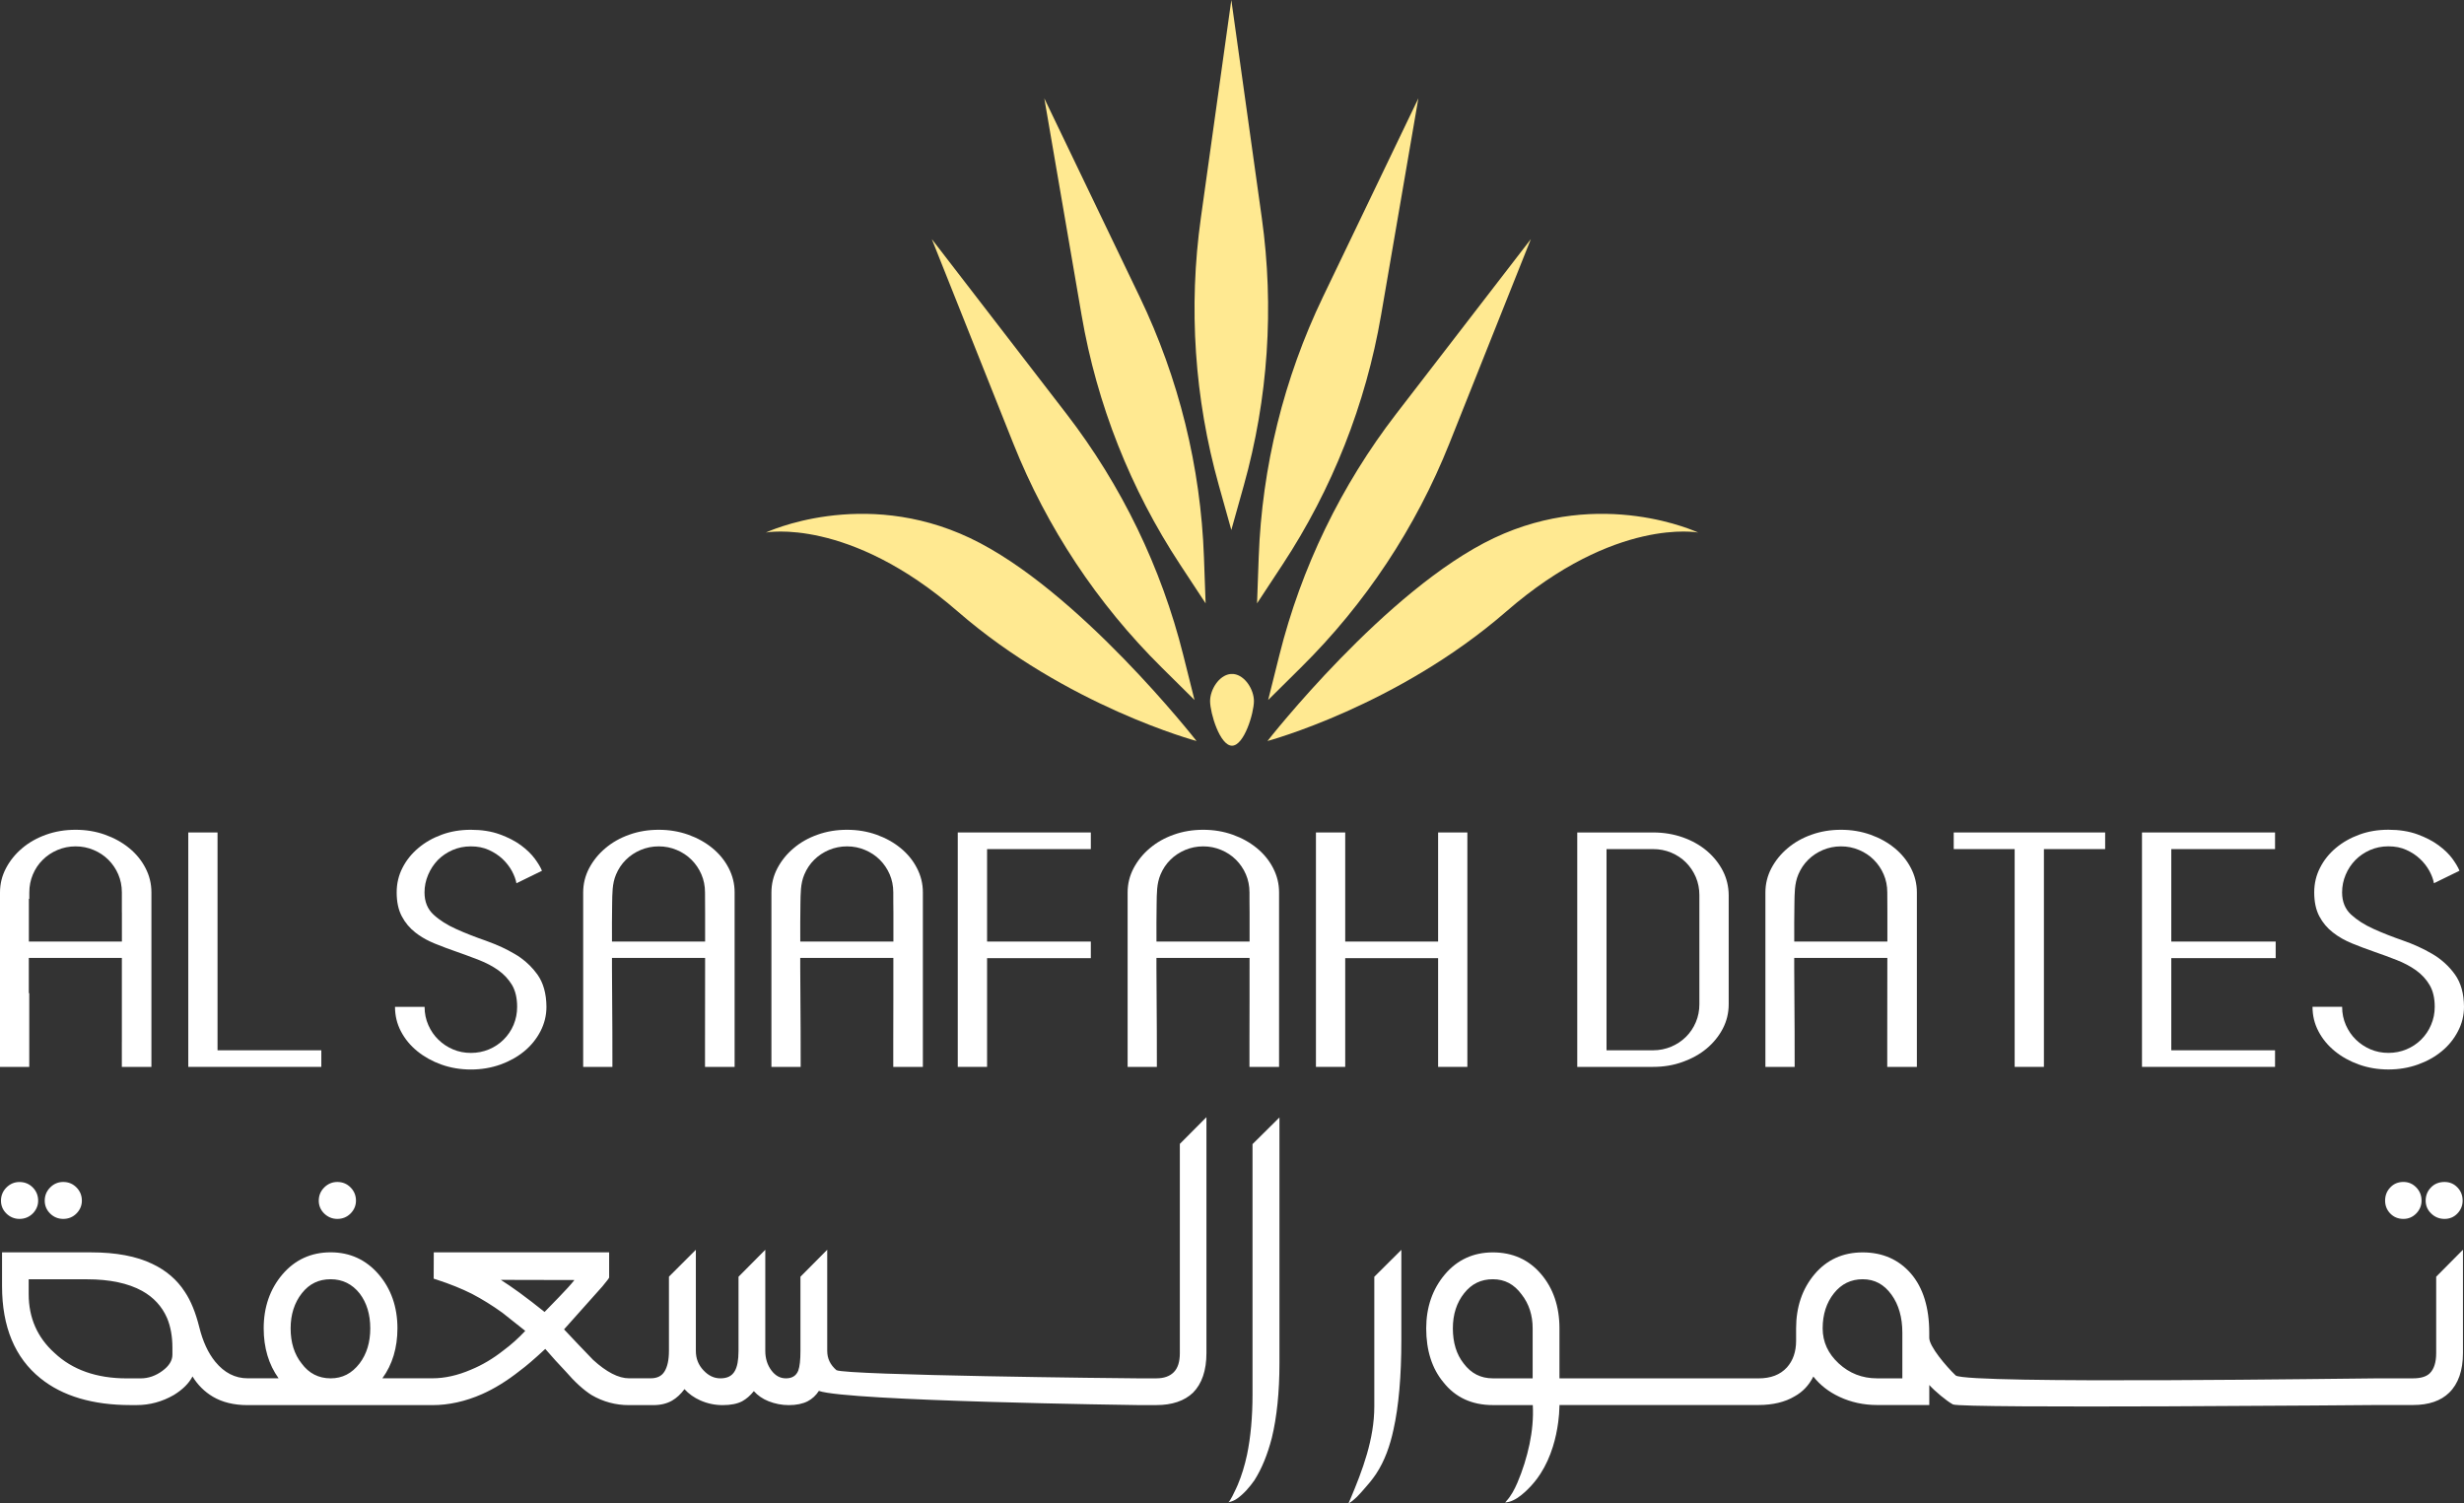 <?xml version="1.0" encoding="UTF-8"?>
<svg xmlns="http://www.w3.org/2000/svg" width="177" height="108" viewBox="0 0 177 108" fill="none">
  <rect x="0" y="0" width="177" height="108" fill="#333333" stroke="none"/>
  <path d="M15.626 75.449V59.801H13.525V76.641H23.082V75.449H15.626Z" fill="white"></path>
  <path d="M38.6 69.998C38.266 69.539 37.872 69.141 37.411 68.811C37.271 68.711 37.127 68.615 36.973 68.529C36.379 68.177 35.745 67.885 35.069 67.641C35.004 67.612 34.937 67.588 34.872 67.567C34.122 67.306 33.42 67.033 32.771 66.739C32.118 66.447 31.574 66.102 31.144 65.705C30.711 65.305 30.495 64.774 30.495 64.109C30.495 63.671 30.582 63.25 30.755 62.843C30.928 62.436 31.159 62.087 31.449 61.785C31.743 61.486 32.093 61.247 32.5 61.068C32.906 60.891 33.346 60.8 33.822 60.8C34.31 60.8 34.74 60.886 35.115 61.058C35.49 61.228 35.817 61.441 36.096 61.702C36.37 61.963 36.596 62.25 36.769 62.563C36.939 62.881 37.05 63.178 37.098 63.451L38.932 62.554C38.836 62.309 38.663 62.02 38.418 61.687C38.172 61.355 37.843 61.034 37.427 60.725C37.011 60.419 36.502 60.156 35.899 59.936C35.298 59.718 34.605 59.608 33.824 59.608C33.074 59.608 32.375 59.723 31.733 59.96C31.089 60.194 30.526 60.517 30.048 60.922C29.567 61.326 29.187 61.8 28.911 62.343C28.632 62.886 28.495 63.475 28.495 64.107C28.495 64.789 28.618 65.363 28.863 65.822C29.106 66.287 29.433 66.674 29.839 66.99C30.159 67.241 30.514 67.457 30.901 67.636C31.007 67.689 31.118 67.737 31.231 67.782C31.755 67.995 32.281 68.191 32.822 68.378C33.218 68.517 33.615 68.66 34.002 68.809C34.137 68.857 34.274 68.912 34.408 68.964C34.93 69.168 35.394 69.414 35.803 69.704C36.209 69.996 36.536 70.35 36.783 70.761C37.026 71.178 37.148 71.697 37.148 72.331C37.148 72.786 37.062 73.216 36.894 73.621C36.723 74.025 36.483 74.377 36.182 74.676C35.882 74.978 35.526 75.215 35.12 75.385C34.714 75.554 34.283 75.638 33.827 75.638C33.37 75.638 32.94 75.554 32.543 75.385C32.142 75.215 31.793 74.983 31.493 74.688C31.19 74.396 30.949 74.047 30.771 73.642C30.591 73.238 30.5 72.8 30.5 72.329H28.375C28.375 72.96 28.517 73.549 28.803 74.092C29.087 74.635 29.478 75.109 29.976 75.514C30.473 75.918 31.053 76.241 31.711 76.476C32.37 76.71 33.077 76.83 33.827 76.83C34.574 76.83 35.281 76.71 35.942 76.476C36.6 76.241 37.173 75.918 37.665 75.514C38.153 75.109 38.54 74.631 38.826 74.078C39.11 73.528 39.254 72.941 39.254 72.326C39.247 71.379 39.031 70.599 38.6 69.998Z" fill="white"></path>
  <path d="M52.343 62.357C52.059 61.807 51.667 61.328 51.17 60.922C50.675 60.517 50.096 60.194 49.437 59.96C48.773 59.725 48.069 59.608 47.322 59.608C46.572 59.608 45.867 59.723 45.206 59.96C44.543 60.194 43.971 60.52 43.483 60.936C42.992 61.348 42.608 61.828 42.319 62.372C42.036 62.915 41.892 63.494 41.892 64.109V76.641H43.992C43.992 74.951 43.99 73.262 43.973 71.573C43.966 70.891 43.961 70.206 43.961 69.524C43.961 69.287 43.961 69.05 43.961 68.811H50.651C50.651 68.811 50.651 74.858 50.644 74.858V76.641H52.771V64.109C52.773 63.494 52.627 62.908 52.343 62.357ZM50.651 67.639H43.961C43.961 66.732 43.954 65.825 43.973 64.918C43.988 64.202 43.968 63.494 44.252 62.822C44.423 62.417 44.658 62.063 44.961 61.764C45.262 61.465 45.617 61.23 46.024 61.058C46.43 60.888 46.86 60.8 47.319 60.8C47.776 60.8 48.206 60.886 48.612 61.058C49.019 61.228 49.374 61.462 49.675 61.764C49.975 62.063 50.211 62.41 50.384 62.81C50.555 63.205 50.644 63.64 50.644 64.109C50.644 64.109 50.644 65.552 50.651 65.552V67.639Z" fill="white"></path>
  <path d="M65.866 62.357C65.583 61.807 65.191 61.328 64.693 60.922C64.198 60.517 63.619 60.194 62.96 59.96C62.297 59.725 61.593 59.608 60.845 59.608C60.095 59.608 59.391 59.723 58.73 59.96C58.066 60.194 57.494 60.52 57.006 60.936C56.516 61.348 56.131 61.828 55.843 62.372C55.559 62.915 55.415 63.494 55.415 64.109V76.641H57.516C57.516 74.951 57.514 73.262 57.497 71.573C57.489 70.891 57.485 70.206 57.485 69.524C57.485 69.287 57.485 69.05 57.485 68.811H64.174C64.174 68.811 64.174 74.858 64.167 74.858V76.641H66.294V64.109C66.297 63.494 66.152 62.908 65.866 62.357ZM64.177 67.639H57.487C57.487 66.732 57.48 65.825 57.499 64.918C57.514 64.202 57.494 63.494 57.778 62.822C57.949 62.417 58.184 62.063 58.487 61.764C58.788 61.465 59.143 61.23 59.549 61.058C59.956 60.888 60.386 60.8 60.845 60.8C61.302 60.8 61.732 60.886 62.138 61.058C62.544 61.228 62.9 61.462 63.201 61.764C63.501 62.063 63.737 62.41 63.91 62.81C64.08 63.205 64.169 63.64 64.169 64.109C64.169 64.109 64.169 65.552 64.177 65.552V67.639Z" fill="white"></path>
  <path d="M91.453 62.357C91.17 61.807 90.778 61.328 90.28 60.922C89.785 60.517 89.206 60.194 88.547 59.96C87.884 59.725 87.18 59.608 86.432 59.608C85.682 59.608 84.978 59.723 84.317 59.96C83.653 60.194 83.081 60.52 82.593 60.936C82.103 61.348 81.718 61.828 81.43 62.372C81.146 62.915 81.002 63.494 81.002 64.109V76.641H83.103C83.103 74.951 83.1 73.262 83.084 71.573C83.076 70.891 83.072 70.206 83.072 69.524C83.072 69.287 83.072 69.05 83.072 68.811H89.761C89.761 68.811 89.761 74.858 89.754 74.858V76.641H91.881V64.109C91.884 63.494 91.737 62.908 91.453 62.357ZM89.763 67.639H83.074C83.074 66.732 83.067 65.825 83.086 64.918C83.1 64.202 83.081 63.494 83.365 62.822C83.535 62.417 83.771 62.063 84.074 61.764C84.374 61.465 84.73 61.23 85.136 61.058C85.543 60.888 85.973 60.8 86.432 60.8C86.889 60.8 87.319 60.886 87.725 61.058C88.131 61.228 88.487 61.462 88.788 61.764C89.088 62.063 89.324 62.41 89.497 62.81C89.667 63.205 89.756 63.64 89.756 64.109C89.756 64.109 89.756 65.552 89.763 65.552V67.639Z" fill="white"></path>
  <path d="M137.269 62.357C136.985 61.807 136.593 61.328 136.096 60.922C135.601 60.517 135.021 60.194 134.363 59.96C133.699 59.725 132.995 59.608 132.247 59.608C131.497 59.608 130.793 59.723 130.132 59.96C129.469 60.194 128.897 60.52 128.409 60.936C127.918 61.348 127.534 61.828 127.245 62.372C126.962 62.915 126.817 63.494 126.817 64.109V76.641H128.918C128.918 74.951 128.916 73.262 128.899 71.573C128.892 70.891 128.887 70.206 128.887 69.524C128.887 69.287 128.887 69.05 128.887 68.811H135.576C135.576 68.811 135.576 74.858 135.569 74.858V76.641H137.697V64.109C137.699 63.494 137.555 62.908 137.269 62.357ZM135.579 67.639H128.889C128.889 66.732 128.882 65.825 128.901 64.918C128.916 64.202 128.897 63.494 129.18 62.822C129.351 62.417 129.586 62.063 129.889 61.764C130.19 61.465 130.546 61.23 130.952 61.058C131.358 60.888 131.788 60.8 132.247 60.8C132.704 60.8 133.134 60.886 133.541 61.058C133.947 61.228 134.303 61.462 134.603 61.764C134.903 62.063 135.139 62.41 135.312 62.81C135.483 63.205 135.572 63.64 135.572 64.109C135.572 64.109 135.572 65.552 135.579 65.552V67.639Z" fill="white"></path>
  <path d="M10.451 62.357C10.168 61.807 9.776 61.328 9.278 60.922C8.781 60.517 8.201 60.194 7.543 59.96C6.884 59.725 6.178 59.608 5.428 59.608C4.678 59.608 3.973 59.723 3.312 59.96C2.654 60.194 2.077 60.52 1.589 60.936C1.101 61.348 0.714 61.828 0.428 62.372C0.144 62.915 0 63.494 0 64.109V76.641H2.101V71.343H2.07V68.811H8.754V74.858H8.752V76.641H10.877V64.109C10.879 63.494 10.737 62.908 10.451 62.357ZM8.759 67.639H2.074V64.566H2.106V64.109C2.106 63.654 2.19 63.228 2.36 62.822C2.531 62.417 2.767 62.063 3.072 61.764C3.372 61.465 3.726 61.23 4.134 61.058C4.538 60.888 4.971 60.8 5.428 60.8C5.884 60.8 6.317 60.886 6.723 61.058C7.129 61.228 7.485 61.462 7.786 61.764C8.086 62.063 8.322 62.41 8.495 62.81C8.665 63.205 8.754 63.64 8.754 64.109V65.552H8.757V67.639H8.759Z" fill="white"></path>
  <path d="M70.906 60.996V67.638H78.359V68.83H70.906V76.641H68.8V59.801H78.359V60.996H70.906Z" fill="white"></path>
  <path d="M105.407 59.801V76.641H103.306V68.83H96.633V76.641H94.53V59.801H96.633V67.638H103.306V59.801H105.407Z" fill="white"></path>
  <path d="M123.762 62.563C123.483 62.02 123.103 61.544 122.615 61.127C122.125 60.716 121.553 60.39 120.892 60.156C120.228 59.921 119.517 59.801 118.752 59.801H113.301V76.641H118.752C119.502 76.641 120.207 76.526 120.868 76.286C121.526 76.052 122.103 75.734 122.591 75.327C123.079 74.92 123.466 74.444 123.752 73.901C124.036 73.36 124.18 72.771 124.18 72.137V64.303C124.175 63.685 124.038 63.106 123.762 62.563ZM122.074 72.137C122.074 72.594 121.99 73.022 121.82 73.427C121.649 73.831 121.413 74.185 121.11 74.484C120.808 74.784 120.454 75.018 120.048 75.191C119.642 75.36 119.207 75.449 118.752 75.449H115.404V60.996H118.752C119.209 60.996 119.642 61.079 120.048 61.249C120.454 61.419 120.808 61.654 121.11 61.955C121.411 62.257 121.646 62.608 121.82 63.013C121.99 63.417 122.074 63.85 122.074 64.303V72.137Z" fill="white"></path>
  <path d="M140.345 59.801V60.996H144.722V76.641H146.823V60.996H151.222V59.801H140.345Z" fill="white"></path>
  <path d="M163.426 60.996V59.801H153.869V76.641H163.426V75.449H155.972V68.828H163.472V67.638H155.972V60.996H163.426Z" fill="white"></path>
  <path d="M176.346 69.998C175.916 69.4 175.372 68.907 174.723 68.526C174.07 68.144 173.368 67.825 172.618 67.564C171.87 67.303 171.168 67.031 170.517 66.736C169.868 66.445 169.325 66.1 168.89 65.703C168.459 65.303 168.243 64.772 168.243 64.107C168.243 63.669 168.327 63.248 168.498 62.841C168.669 62.434 168.902 62.085 169.197 61.783C169.491 61.484 169.841 61.245 170.248 61.065C170.654 60.888 171.094 60.797 171.567 60.797C172.058 60.797 172.488 60.883 172.863 61.056C173.238 61.225 173.565 61.438 173.839 61.699C174.118 61.96 174.339 62.247 174.512 62.561C174.683 62.879 174.793 63.176 174.841 63.449L176.675 62.551C176.579 62.307 176.406 62.017 176.166 61.685C175.92 61.352 175.591 61.032 175.173 60.723C174.759 60.417 174.248 60.153 173.647 59.933C173.041 59.715 172.351 59.605 171.567 59.605C170.817 59.605 170.123 59.72 169.479 59.957C168.834 60.192 168.272 60.515 167.791 60.919C167.31 61.324 166.931 61.797 166.657 62.341C166.378 62.884 166.241 63.472 166.241 64.104C166.241 64.786 166.363 65.361 166.606 65.82C166.851 66.284 167.178 66.672 167.587 66.988C167.993 67.306 168.459 67.569 168.981 67.78C169.503 67.993 170.031 68.189 170.567 68.376C171.108 68.562 171.635 68.758 172.159 68.962C172.68 69.165 173.144 69.412 173.553 69.701C173.959 69.993 174.286 70.347 174.529 70.759C174.774 71.175 174.897 71.695 174.897 72.329C174.897 72.783 174.81 73.214 174.637 73.618C174.466 74.023 174.231 74.375 173.928 74.674C173.627 74.975 173.272 75.212 172.865 75.382C172.459 75.552 172.024 75.636 171.57 75.636C171.115 75.636 170.688 75.552 170.286 75.382C169.89 75.212 169.536 74.98 169.236 74.686C168.935 74.394 168.695 74.044 168.515 73.64C168.337 73.236 168.245 72.798 168.245 72.326H166.118C166.118 72.958 166.26 73.547 166.548 74.09C166.832 74.633 167.224 75.107 167.721 75.511C168.217 75.916 168.796 76.239 169.455 76.473C170.113 76.708 170.82 76.827 171.57 76.827C172.32 76.827 173.024 76.708 173.685 76.473C174.344 76.239 174.921 75.916 175.409 75.511C175.899 75.107 176.283 74.628 176.569 74.076C176.858 73.525 177 72.939 177 72.324C176.995 71.379 176.779 70.599 176.346 69.998Z" fill="white"></path>
  <path d="M100.666 89.785V96.249C100.666 98.869 100.474 101.039 100.099 102.702C99.859 103.822 99.481 104.932 98.842 105.894C98.57 106.301 98.248 106.677 97.924 107.041C97.628 107.373 97.308 107.746 96.919 107.971C96.902 107.981 96.885 107.991 96.866 108C96.866 108 96.909 107.902 96.982 107.737C97.881 105.61 98.722 103.379 98.722 101.042V91.719L100.666 89.785Z" fill="white"></path>
  <path d="M1.397 87.562C1.772 87.562 2.094 87.43 2.356 87.17C2.611 86.909 2.741 86.598 2.741 86.251C2.741 85.882 2.611 85.564 2.356 85.305C2.097 85.042 1.775 84.911 1.397 84.911C1.039 84.911 0.724 85.045 0.462 85.305C0.203 85.566 0.07 85.885 0.07 86.253C0.07 86.612 0.203 86.925 0.465 87.181C0.724 87.43 1.039 87.562 1.397 87.562Z" fill="white"></path>
  <path d="M24.23 87.562C24.608 87.562 24.93 87.43 25.187 87.169C25.442 86.909 25.571 86.598 25.571 86.251C25.571 85.882 25.442 85.564 25.187 85.305C24.93 85.042 24.608 84.908 24.23 84.908C23.869 84.908 23.555 85.042 23.29 85.303C23.031 85.564 22.898 85.882 22.898 86.251C22.898 86.61 23.031 86.923 23.293 87.179C23.555 87.43 23.869 87.562 24.23 87.562Z" fill="white"></path>
  <path d="M4.54 87.562C4.917 87.562 5.239 87.43 5.496 87.169C5.751 86.909 5.881 86.598 5.881 86.251C5.881 85.882 5.751 85.564 5.496 85.305C5.239 85.042 4.92 84.908 4.54 84.908C4.177 84.908 3.862 85.042 3.605 85.303C3.345 85.564 3.213 85.882 3.213 86.251C3.213 86.61 3.345 86.923 3.605 87.179C3.862 87.43 4.177 87.562 4.54 87.562Z" fill="white"></path>
  <path d="M84.753 97.201C84.753 97.825 84.612 98.273 84.321 98.57C84.035 98.864 83.612 99.015 83.068 99.015H81.729C80.713 99.015 60.815 98.797 60.086 98.428C59.637 98.041 59.423 97.588 59.423 97.045V89.778L57.5 91.714V97.045C57.5 97.699 57.447 98.18 57.341 98.464C57.19 98.833 56.899 99.015 56.457 99.015C56.041 99.015 55.702 98.828 55.416 98.45C55.123 98.06 54.974 97.586 54.974 97.048V89.78L53.051 91.716V97.048C53.051 97.701 52.962 98.187 52.784 98.488C52.587 98.842 52.248 99.015 51.75 99.015C51.294 99.015 50.895 98.826 50.532 98.438C50.166 98.048 49.986 97.591 49.986 97.045V89.78L48.053 91.711V97.043C48.053 97.691 47.945 98.192 47.729 98.531C47.527 98.854 47.203 99.012 46.736 99.012H45.179C44.431 99.012 43.566 98.565 42.604 97.687C41.926 96.986 41.241 96.268 40.518 95.497C42.22 93.595 43.169 92.53 43.275 92.408C43.337 92.322 43.41 92.238 43.479 92.154C43.551 92.068 43.623 91.984 43.684 91.898C43.698 91.877 43.758 91.778 43.758 91.778V89.962H31.16L31.153 91.855L31.244 91.884C31.285 91.896 31.321 91.91 31.362 91.922C32.338 92.24 33.167 92.575 33.905 92.946C34.633 93.327 35.371 93.784 36.09 94.303C36.424 94.564 36.975 94.997 37.732 95.605C37.237 96.136 36.71 96.607 36.167 97.007C35.424 97.596 34.641 98.06 33.833 98.392C32.879 98.804 31.946 99.012 31.064 99.012H27.468C28.187 98.026 28.55 96.818 28.55 95.421C28.55 93.887 28.093 92.582 27.194 91.537C26.29 90.491 25.134 89.962 23.75 89.962C22.353 89.962 21.185 90.496 20.286 91.551C19.394 92.599 18.942 93.901 18.942 95.421C18.942 96.813 19.3 98.019 20.012 99.012H17.784C16.892 99.012 16.11 98.613 15.464 97.823C14.954 97.201 14.57 96.366 14.317 95.346C14.053 94.286 13.702 93.43 13.279 92.803C12.721 91.936 11.933 91.259 10.933 90.788C9.796 90.24 8.32 89.965 6.544 89.965H0.147V92.398C0.147 95.318 1.075 97.543 2.907 99.012C4.484 100.288 6.662 100.936 9.383 100.936H9.82C10.762 100.936 11.659 100.69 12.491 100.209C13.125 99.819 13.575 99.371 13.829 98.878C14.195 99.484 14.688 99.974 15.291 100.333C15.966 100.733 16.805 100.939 17.784 100.939H31.062C32.235 100.939 33.434 100.673 34.621 100.151C35.511 99.759 36.439 99.187 37.364 98.452C37.775 98.153 38.383 97.632 39.169 96.902C39.664 97.476 40.155 98.017 40.628 98.512C41.294 99.283 41.922 99.852 42.494 100.214C43.318 100.695 44.219 100.939 45.174 100.939H46.926C47.453 100.939 47.909 100.829 48.284 100.611C48.609 100.422 48.904 100.147 49.169 99.792C49.472 100.127 49.854 100.398 50.303 100.599C50.81 100.824 51.351 100.939 51.916 100.939C52.498 100.939 52.969 100.843 53.318 100.659C53.62 100.494 53.899 100.249 54.152 99.934C54.433 100.249 54.786 100.491 55.207 100.659C55.673 100.843 56.163 100.939 56.661 100.939C57.209 100.939 57.666 100.843 58.024 100.659C58.346 100.489 58.615 100.24 58.824 99.917C60.875 100.651 81.516 100.936 81.727 100.936H83.066C84.196 100.936 85.08 100.637 85.698 100.048C86.337 99.405 86.664 98.448 86.664 97.201V80.252L84.753 82.173V97.201ZM12.385 97.318C12.385 97.737 12.144 98.127 11.668 98.476C11.185 98.833 10.659 99.017 10.104 99.017H9.099C6.943 99.017 5.195 98.402 3.912 97.186C2.683 96.083 2.061 94.664 2.061 92.968V91.9H6.26C7.875 91.9 9.202 92.18 10.207 92.733C11.029 93.19 11.632 93.841 11.995 94.669C12.252 95.277 12.385 95.995 12.385 96.806V97.318ZM25.829 97.945C25.273 98.665 24.593 99.015 23.752 99.015C22.889 99.015 22.187 98.656 21.666 97.945C21.142 97.289 20.877 96.442 20.877 95.423C20.877 94.43 21.149 93.58 21.685 92.901C22.218 92.224 22.896 91.896 23.752 91.896C24.6 91.896 25.305 92.243 25.841 92.925C26.343 93.585 26.598 94.425 26.598 95.423C26.6 96.423 26.341 97.273 25.829 97.945ZM39.119 94.246C38.504 93.753 37.898 93.284 37.316 92.858C36.814 92.496 36.364 92.188 35.975 91.941L41.265 91.953C40.996 92.288 40.621 92.702 40.148 93.186C39.797 93.544 39.455 93.896 39.119 94.246Z" fill="white"></path>
  <path d="M89.974 100.163C89.974 101.783 89.842 103.243 89.58 104.502C89.409 105.301 89.183 106.026 88.914 106.663C88.914 106.663 88.861 106.785 88.784 106.952C88.712 107.108 88.618 107.304 88.527 107.479C88.414 107.699 88.298 107.888 88.238 107.917C88.469 107.871 88.671 107.792 88.861 107.658C89.354 107.311 89.767 106.825 90.111 106.337C90.63 105.521 91.053 104.495 91.363 103.284C91.724 101.798 91.909 99.994 91.909 97.914V80.273L89.974 82.19V100.163Z" fill="white"></path>
  <path d="M172.648 87.562C173.006 87.562 173.318 87.43 173.573 87.167C173.823 86.906 173.951 86.598 173.951 86.248C173.951 85.88 173.823 85.561 173.573 85.303C173.321 85.04 173.008 84.906 172.648 84.906C172.268 84.906 171.948 85.04 171.703 85.303C171.458 85.559 171.333 85.877 171.333 86.248C171.333 86.609 171.458 86.921 171.703 87.174C171.951 87.43 172.268 87.562 172.648 87.562Z" fill="white"></path>
  <path d="M175.599 87.562C175.97 87.562 176.284 87.43 176.532 87.167C176.777 86.909 176.902 86.598 176.902 86.248C176.902 85.877 176.777 85.559 176.532 85.305C176.284 85.042 175.972 84.908 175.599 84.908C175.205 84.908 174.876 85.042 174.623 85.305C174.374 85.564 174.246 85.882 174.246 86.251C174.246 86.612 174.381 86.925 174.648 87.179C174.912 87.433 175.232 87.562 175.599 87.562Z" fill="white"></path>
  <path d="M175.002 91.714V97.201C175.002 97.864 174.846 98.352 174.541 98.653C174.293 98.893 173.892 99.015 173.341 99.015H170.839C169.366 99.015 141.408 99.441 140.49 98.811C139.805 98.158 138.586 96.727 138.586 96.105V95.734C138.586 93.934 138.144 92.508 137.279 91.499C136.406 90.484 135.235 89.967 133.8 89.967C132.38 89.967 131.219 90.498 130.339 91.546C129.464 92.587 129.022 93.894 129.022 95.428V96.316C129.022 97.103 128.798 97.749 128.358 98.235C127.873 98.761 127.205 99.017 126.313 99.017H112.023V95.425C112.023 93.86 111.576 92.544 110.698 91.52C109.821 90.489 108.655 89.967 107.239 89.967C105.838 89.967 104.675 90.501 103.785 91.558C102.901 92.609 102.451 93.911 102.451 95.425C102.451 97.019 102.872 98.323 103.691 99.302C104.547 100.386 105.739 100.936 107.239 100.936H110.107C110.157 101.874 110.066 102.817 109.874 103.736C109.674 104.681 109.381 105.629 108.999 106.519C108.799 106.981 108.561 107.44 108.222 107.816L108.126 107.931C108.131 107.924 108.186 107.928 108.194 107.926C108.261 107.919 108.328 107.904 108.393 107.888C108.819 107.773 109.184 107.5 109.508 107.211C109.852 106.904 110.162 106.564 110.434 106.194C110.511 106.088 110.583 105.983 110.655 105.873C111.044 105.272 111.335 104.612 111.549 103.93C111.73 103.353 111.854 102.76 111.934 102.159C111.984 101.776 112.016 101.393 112.023 101.008C112.023 101.003 112.023 100.931 112.023 100.931H126.313C127.354 100.931 128.229 100.719 128.914 100.309C129.493 99.991 129.945 99.515 130.26 98.885C130.743 99.498 131.373 99.989 132.137 100.345C132.971 100.735 133.875 100.931 134.834 100.931H138.589V99.493C138.968 99.917 139.834 100.647 140.288 100.888C140.879 101.197 170.541 100.931 170.842 100.931H173.344C174.464 100.931 175.337 100.632 175.935 100.046C176.594 99.402 176.925 98.445 176.925 97.196V89.776L175.002 91.714ZM110.1 99.015H107.239C106.369 99.015 105.682 98.665 105.139 97.945C104.624 97.294 104.365 96.447 104.365 95.423C104.365 94.425 104.636 93.578 105.177 92.901C105.713 92.224 106.388 91.896 107.239 91.896C108.088 91.896 108.766 92.252 109.309 92.994C109.833 93.664 110.097 94.48 110.097 95.423V99.015H110.1ZM136.651 99.015H134.832C133.779 99.015 132.853 98.656 132.087 97.948C131.317 97.242 130.93 96.394 130.93 95.423C130.93 94.425 131.202 93.578 131.743 92.901C132.272 92.236 132.964 91.896 133.803 91.896C134.658 91.896 135.339 92.26 135.88 93.013C136.392 93.724 136.654 94.638 136.654 95.732V99.015H136.651Z" fill="white"></path>
  <path d="M88.366 48.421C87.558 48.526 86.926 49.541 86.926 50.362C86.926 51.228 87.63 53.568 88.5 53.568C89.37 53.568 90.075 51.228 90.075 50.362C90.075 49.541 89.44 48.526 88.635 48.421C88.635 48.421 88.447 48.407 88.366 48.421Z" fill="#FFE991"></path>
  <path d="M90.642 15.662L88.452 0L86.262 15.662C85.363 22.084 85.803 28.622 87.555 34.867L88.452 38.072L89.349 34.87C91.099 28.619 91.538 22.084 90.642 15.662Z" fill="#FFE991"></path>
  <path d="M99.207 22.649L101.887 7.064L95.034 21.328C92.224 27.177 90.652 33.539 90.419 40.019L90.299 43.343L92.128 40.563C95.698 35.138 98.109 29.041 99.207 22.649Z" fill="#FFE991"></path>
  <path d="M104.108 31.874L109.968 17.177L100.3 29.723C96.337 34.867 93.479 40.768 91.904 47.059L91.097 50.285L93.464 47.94C98.082 43.37 101.704 37.899 104.108 31.874Z" fill="#FFE991"></path>
  <path d="M77.697 22.649L75.017 7.064L81.87 21.328C84.68 27.177 86.251 33.539 86.485 40.019L86.605 43.343L84.776 40.563C81.206 35.138 78.795 29.041 77.697 22.649Z" fill="#FFE991"></path>
  <path d="M72.796 31.874L66.936 17.176L76.603 29.722C80.567 34.867 83.425 40.768 84.999 47.059L85.807 50.285L83.439 47.94C78.824 43.369 75.2 37.899 72.796 31.874Z" fill="#FFE991"></path>
  <path d="M91.048 53.231C91.048 53.231 99.569 42.324 107.316 38.653C115.063 34.982 121.986 38.256 121.986 38.256C121.986 38.256 116.042 37.114 108.21 43.92C100.379 50.725 91.048 53.231 91.048 53.231Z" fill="#FFE991"></path>
  <path d="M85.953 53.231C85.953 53.231 77.432 42.324 69.684 38.653C61.937 34.982 55.015 38.256 55.015 38.256C55.015 38.256 60.959 37.114 68.79 43.92C76.622 50.725 85.953 53.231 85.953 53.231Z" fill="#FFE991"></path>
</svg>
